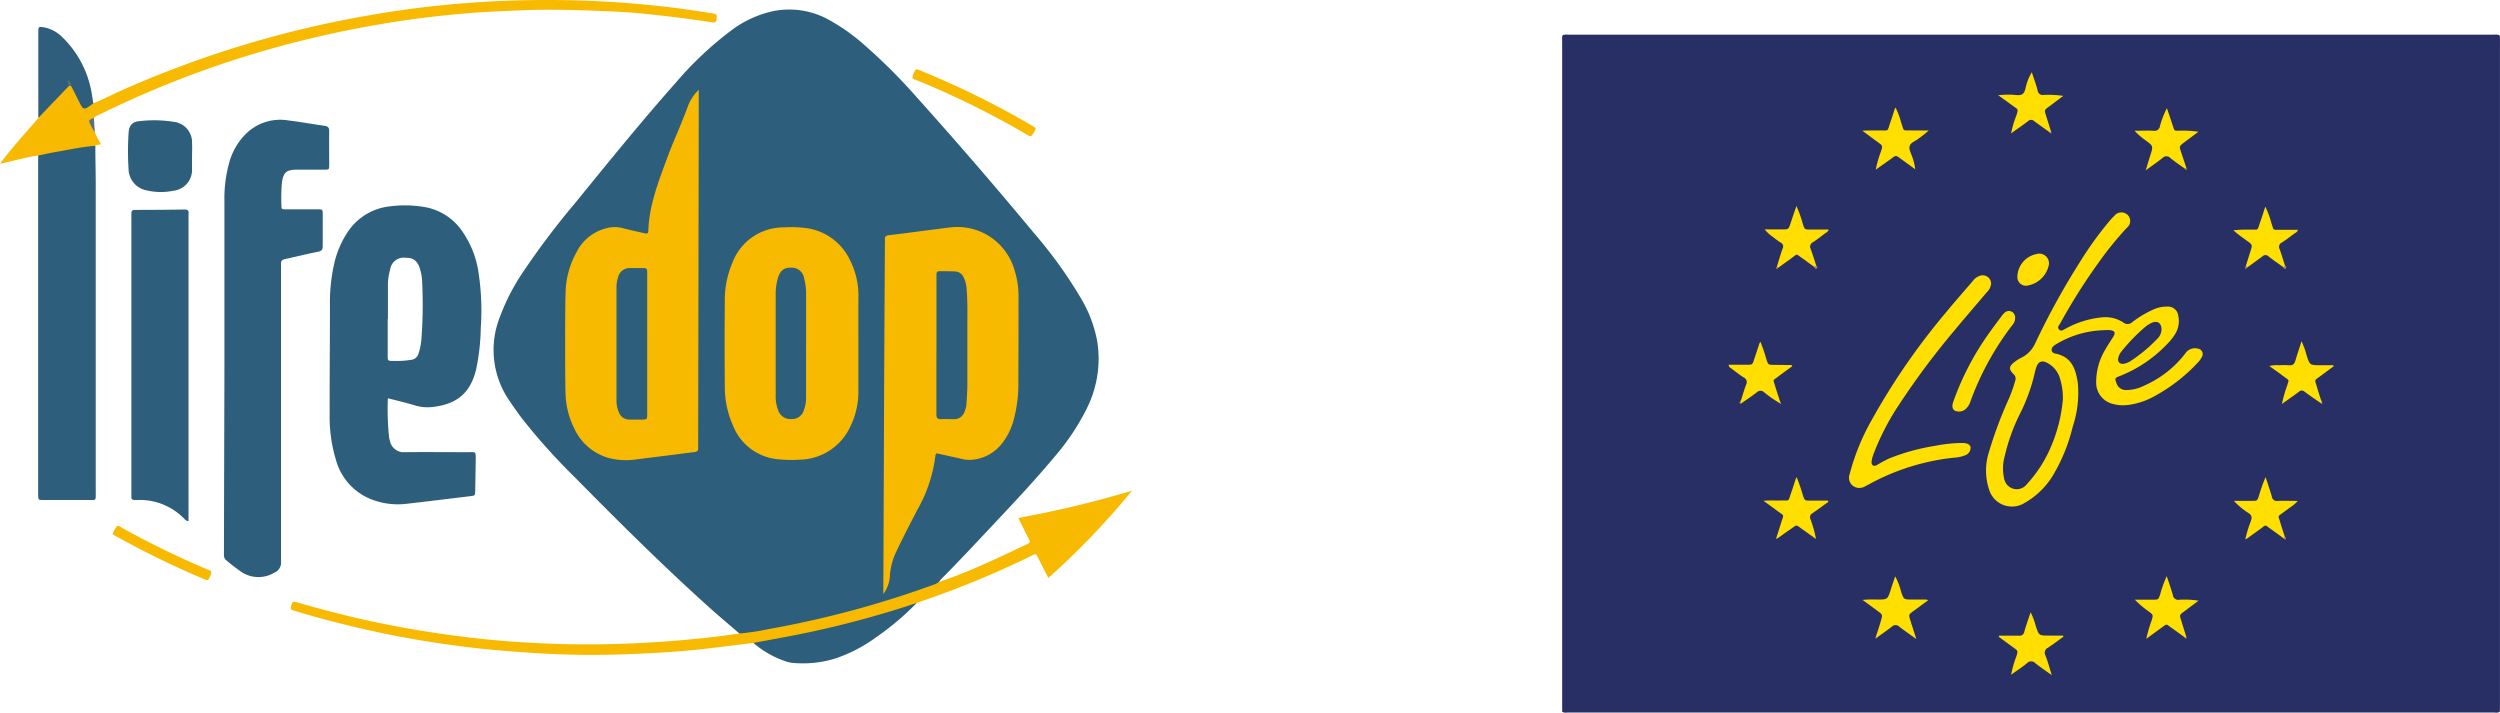 <svg xmlns="http://www.w3.org/2000/svg" width="396.796" height="113.117" viewBox="0 0 396.796 113.117">
  <g id="LOGO_LIFE_DOP" data-name="LOGO LIFE DOP" transform="translate(-0.04 0.021)">
    <path id="Tracciato_2785" data-name="Tracciato 2785" d="M202.432,144.832c-1.6-1.385-3.226-2.741-4.8-4.155-7.335-6.6-14.329-13.544-21.249-20.568a99.8,99.8,0,0,1-8.426-9.372c-.687-.9-1.327-1.829-1.962-2.764a14.168,14.168,0,0,1-1.622-13.233,33.437,33.437,0,0,1,3.826-7.416A126.134,126.134,0,0,1,176.382,76.5c5.24-6.435,10.469-12.9,15.974-19.1a55.032,55.032,0,0,1,8.858-8.328,17.088,17.088,0,0,1,6.6-3.018,12.962,12.962,0,0,1,8.818,1.373,31.2,31.2,0,0,1,5.69,4.04,89.843,89.843,0,0,1,8.391,8.4q9.447,10.52,18.467,21.4a70.221,70.221,0,0,1,7.589,10.572,20.417,20.417,0,0,1,2.481,6.717,17.561,17.561,0,0,1-1.639,10.5,36.294,36.294,0,0,1-5.021,7.577c-3.324,3.994-6.891,7.768-10.445,11.542-2.516,2.678-5.021,5.367-7.618,7.97-.144.15-.271.323-.4.491-.133.537-.612.641-1.033.8a154.389,154.389,0,0,1-26.766,7.093c-.975.162-1.939.381-2.926.479C203.067,145.063,202.709,145.179,202.432,144.832Z" transform="translate(-85.045 -44.311)" fill="#2d5e7c"/>
    <path id="Tracciato_2786" data-name="Tracciato 2786" d="M89.322,115.776V88.964a21.191,21.191,0,0,1,.716-5.869,10.272,10.272,0,0,1,2.608-4.657,7.75,7.75,0,0,1,6.775-2.222c1.928.242,3.838.577,5.771.86.577.081.773.289.762.866-.029,1.766,0,3.532,0,5.3,0,.785,0,.8-.848.8H100.76c-1.61,0-2.066.45-2.308,2.014a27.22,27.22,0,0,0-.087,3.5c0,.756,0,.773.768.779h4.98c.8,0,.814,0,.814.837v4.986c0,.577-.173.791-.744.906-1.731.34-3.463.785-5.194,1.154-.531.11-.727.329-.681.848v47.16a1.731,1.731,0,0,1-1.085,1.789,4.9,4.9,0,0,1-5.477-.323q-1.079-.762-2.089-1.627a1.027,1.027,0,0,1-.41-.918V144.4Z" transform="translate(-53.663 -57.129)" fill="#2d5e7c"/>
    <path id="Tracciato_2787" data-name="Tracciato 2787" d="M47.232,83.092c0,2.083.063,4.167.063,6.25v48.667c0,1.512.127,1.3-1.293,1.3H39c-.814,0-.814,0-.843-.819V84.627a1.6,1.6,0,0,1,1.2-.577c2.2-.444,4.421-.866,6.654-1.154A1.4,1.4,0,0,1,47.232,83.092Z" transform="translate(-32.06 -59.971)" fill="#2d5e7c"/>
    <path id="Tracciato_2788" data-name="Tracciato 2788" d="M72.894,150.251c-.456,0-.577-.277-.8-.462a9.811,9.811,0,0,0-7.289-2.885h-.525c-.381,0-.5-.19-.485-.531V101.441c0-.4.127-.577.542-.577q3.982,0,7.952-.063c.462,0,.635.19.577.635v48.817Z" transform="translate(-42.903 -67.568)" fill="#2d5e7c"/>
    <path id="Tracciato_2789" data-name="Tracciato 2789" d="M178.828,200.8a37.291,37.291,0,0,0,4.617-.693,156.684,156.684,0,0,0,25.871-6.925,4.456,4.456,0,0,0,1.241-.577,75.755,75.755,0,0,0,7.266-2.885c2.164-.946,4.294-1.979,6.429-2.984a1.281,1.281,0,0,0,.721-.5l-1.87-3.774a167.188,167.188,0,0,0,18.04-4.322,122.6,122.6,0,0,1-13.273,13.85l-1.881-3.711c-.335-.115-.531.063-.739.167a152.813,152.813,0,0,1-17.578,7.26c-.237.081-.462.185-.687.277-1.731,1.12-3.734,1.472-5.656,2.043a149.779,149.779,0,0,1-18.71,4.271,2.828,2.828,0,0,1-1.564,0l-5.673.693q-4.467.577-8.962.837c-3.74.225-7.5.375-11.23.369-4.276,0-8.541-.231-12.806-.577-3.03-.231-6.054-.542-9.06-.964a160.154,160.154,0,0,1-15.911-2.972c-3.053-.744-6.088-1.524-9.089-2.458-.8-.248-.768-.231-.577-.987.139-.542.387-.531.843-.392q5.194,1.524,10.445,2.712c4.548,1.027,9.13,1.835,13.746,2.47,3.953.542,7.924.958,11.911,1.189a162.568,162.568,0,0,0,17.267.15c3.318-.156,6.631-.369,9.932-.716C174.211,201.437,176.519,201.143,178.828,200.8Z" transform="translate(-61.441 -100.275)" fill="#f8ba00"/>
    <path id="Tracciato_2790" data-name="Tracciato 2790" d="M42.791,66.321c-2.147.162-4.253.629-6.348.993-.9.15-1.795.364-2.689.542-1.818.242-3.572.75-5.35,1.154-.167.04-.34.069-.744.144,1.985-2.649,4.092-4.917,6.106-7.26a.675.675,0,0,1,.15-.387c1.575-1.581,2.885-3.463,4.657-4.819a.641.641,0,0,1,.45,0,6.789,6.789,0,0,1,1.3,2.228c.577,1.154.577,1.154,1.731.681a.71.71,0,0,1,.41-.04c1.425-.514,2.759-1.252,4.138-1.87A166.019,166.019,0,0,1,78.583,47.115q8.12-1.789,16.378-2.793a166.362,166.362,0,0,1,24.856-1.056q7.895.242,15.732,1.264c1.783.231,3.561.525,5.338.8.548.087.577.2.5.9-.052.485-.265.577-.71.491-3.416-.519-6.85-.964-10.29-1.31-1.968-.2-3.942-.352-5.921-.433-4.8-.2-9.6-.369-14.427-.15-3.1.139-6.215.265-9.309.548-4.322.392-8.656.935-12.91,1.685A165.989,165.989,0,0,0,67.335,51.9a159.937,159.937,0,0,0-23.765,9.4,3.463,3.463,0,0,0-1,.577.866.866,0,0,0-.219,1.206,4.4,4.4,0,0,1,.364,1.079,10.2,10.2,0,0,0,.906,1.766c.058.046.075.087.058.127s-.035.058-.058.058A1.812,1.812,0,0,0,42.791,66.321Z" transform="translate(-27.62 -43.2)" fill="#f8ba00"/>
    <path id="Tracciato_2791" data-name="Tracciato 2791" d="M73.022,82.017v1.9a3.322,3.322,0,0,1-2.984,3.532,9.736,9.736,0,0,1-4.2-.058,3.509,3.509,0,0,1-2.885-3.347,43.9,43.9,0,0,1,0-5.713c.058-1.241.577-1.858,1.812-1.939a19.754,19.754,0,0,1,5.379.121A3.262,3.262,0,0,1,73.028,79.9c.04.7,0,1.414,0,2.118Z" transform="translate(-42.506 -57.193)" fill="#2d5e7c"/>
    <path id="Tracciato_2792" data-name="Tracciato 2792" d="M234.86,215.373c2.118-.392,4.236-.779,6.348-1.183a154.9,154.9,0,0,0,19.24-5.05,2.643,2.643,0,0,1,.306-.081,42.231,42.231,0,0,1-6.348,5.373,24.076,24.076,0,0,1-6.423,3.376,17.312,17.312,0,0,1-6.781.744,5.066,5.066,0,0,1-1.235-.26,15.3,15.3,0,0,1-5.107-2.92Z" transform="translate(-115.246 -113.352)" fill="#2d5e7c"/>
    <path id="Tracciato_2793" data-name="Tracciato 2793" d="M43.025,59.988,38.2,65.032V51.262c0-.641.115-.733.762-.629a5.488,5.488,0,0,1,2.972,1.512,16.072,16.072,0,0,1,4.651,8.495c.144.687.225,1.391.335,2.089-1.547,1.154-1.547,1.154-2.372-.514-.381-.756-.756-1.512-1.154-2.268-.133-.1-.173-.26-.277-.381A.617.617,0,0,1,43.025,59.988Z" transform="translate(-32.077 -46.337)" fill="#2e5e7c"/>
    <path id="Tracciato_2794" data-name="Tracciato 2794" d="M279.31,62.23l.485.173a139.507,139.507,0,0,1,17.821,8.789c.658.392.652.4.289,1.021-.45.779-.45.779-1.258.312a138.364,138.364,0,0,0-17.151-8.472,1.49,1.49,0,0,1-.294-.115c-.214-.15-.658-.11-.577-.485a2.636,2.636,0,0,1,.5-1.154C279.142,62.259,279.229,62.253,279.31,62.23Z" transform="translate(-133.749 -51.257)" fill="#f8ba00"/>
    <path id="Tracciato_2795" data-name="Tracciato 2795" d="M58.63,189.12a4.374,4.374,0,0,1,.739-1.31,1.212,1.212,0,0,1,.681.271,137.007,137.007,0,0,0,13.371,6.538l.1.046c.265.15.716.138.762.473a2.474,2.474,0,0,1-.427,1.154.289.289,0,0,1-.369.11c-.167-.058-.329-.133-.491-.2a143.451,143.451,0,0,1-14.035-6.867A1.955,1.955,0,0,1,58.63,189.12Z" transform="translate(-40.717 -104.365)" fill="#f8ba00"/>
    <path id="Tracciato_2796" data-name="Tracciato 2796" d="M53.081,77.868a5.015,5.015,0,0,1-.664-1.154c-.375-.744-.369-.75.519-1.114Z" transform="translate(-37.991 -56.911)" fill="#597082"/>
    <path id="Tracciato_2797" data-name="Tracciato 2797" d="M55.3,82.775a.5.5,0,0,1,0-.185c.317.219.364.577.577.97A1.147,1.147,0,0,1,55.3,82.775Z" transform="translate(-39.307 -59.867)" fill="#fff2d8"/>
    <path id="Tracciato_2798" data-name="Tracciato 2798" d="M204.3,67.88v3.653q-.046,26.344-.092,52.677v.531c.04.45-.179.577-.612.646-1.547.173-3.082.392-4.617.577l-4.617.577a10.849,10.849,0,0,1-4.311-.214,8.581,8.581,0,0,1-5.575-4.848,12.961,12.961,0,0,1-1.316-5.309c-.075-2.822-.063-5.65-.063-8.478,0-2.545,0-5.09.063-7.629a13.793,13.793,0,0,1,1.731-6.388,7.271,7.271,0,0,1,4.917-3.867,5.009,5.009,0,0,1,2.308,0c1.195.312,2.406.577,3.607.843.427.1.577,0,.577-.444.138-3.953,1.541-7.583,2.885-11.23,1.027-2.816,2.308-5.523,3.341-8.351A7.064,7.064,0,0,1,204.3,67.88Z" transform="translate(-93.356 -53.646)" fill="#f8ba00"/>
    <path id="Tracciato_2799" data-name="Tracciato 2799" d="M279.078,141.536a.542.542,0,0,0-.219.433,23.151,23.151,0,0,1-2.885,8.581c-1.154,2.228-2.308,4.438-3.376,6.717a10.387,10.387,0,0,0-.946,3.561,5.35,5.35,0,0,1-1.05,3.041v-1.01q.063-14.577.115-29.149.058-12.725.133-25.444a4.658,4.658,0,0,0,0-.635c-.058-.5.167-.664.652-.721,2.106-.242,4.207-.531,6.3-.8,1.154-.144,2.239-.294,3.364-.427a9.429,9.429,0,0,1,10.278,6.856,13.332,13.332,0,0,1,.617,4.04q0,6.787-.029,13.568a21.484,21.484,0,0,1-.831,6.383A10.157,10.157,0,0,1,289.413,140a6.764,6.764,0,0,1-4.4,2.516,4.767,4.767,0,0,1-1.893-.075C281.8,142.125,280.393,141.836,279.078,141.536Z" transform="translate(-130.36 -69.604)" fill="#f8ba00"/>
    <path id="Tracciato_2800" data-name="Tracciato 2800" d="M248.181,124.2v7.208a12.575,12.575,0,0,1-1.223,5.771,9.043,9.043,0,0,1-8.131,5.379,20.721,20.721,0,0,1-3.463-.075,8.513,8.513,0,0,1-7.127-5.448,14.906,14.906,0,0,1-1.258-6q-.058-6.891,0-13.781a15.033,15.033,0,0,1,1.218-5.979,8.637,8.637,0,0,1,8.137-5.586,17.706,17.706,0,0,1,3.918.162,9.037,9.037,0,0,1,6.585,5,12.534,12.534,0,0,1,1.35,6.031C248.17,119.331,248.181,121.766,248.181,124.2Z" transform="translate(-111.9 -69.617)" fill="#f8ba00"/>
    <path id="Tracciato_2801" data-name="Tracciato 2801" d="M141.976,110.482a15.362,15.362,0,0,0-2.759-6.925,9.118,9.118,0,0,0-5.881-3.641,18.854,18.854,0,0,0-5.7-.069,9.193,9.193,0,0,0-6.619,4.311,15.045,15.045,0,0,0-1.927,4.565,28.278,28.278,0,0,0-.721,6.925c0,5.725-.058,11.444-.046,17.169a23.5,23.5,0,0,0,.993,7.214,9.389,9.389,0,0,0,5.771,6.348,11.652,11.652,0,0,0,5.425.652c3.364-.387,6.723-.8,10.088-1.206.8-.1.808-.1.825-.866.035-1.593.058-3.18.081-4.773s.058-1.345-1.373-1.35c-3.284,0-6.573-.035-9.857,0a2.225,2.225,0,0,1-2.383-1.795,3.815,3.815,0,0,1-.139-.618,42.3,42.3,0,0,1-.19-6.146c1.57.4,2.978.727,4.357,1.154a6.925,6.925,0,0,0,2.92.208c3.786-.467,5.869-2.308,6.74-5.979a34.967,34.967,0,0,0,.733-6.619,39.319,39.319,0,0,0-.34-8.558Zm-9.1,10.567a9.9,9.9,0,0,1-.456,2.164,1.362,1.362,0,0,1-1.154.964,14.67,14.67,0,0,1-2.845.173c-.871,0-.883,0-.883-.86v-5.817h.035v-5.39a8.281,8.281,0,0,1,.352-2.4,2.167,2.167,0,0,1,2.493-1.9c1.154-.035,1.922.473,2.308,2a7.642,7.642,0,0,1,.283,1.876,74.044,74.044,0,0,1-.133,9.193Z" transform="translate(-65.962 -67.087)" fill="#2d5e7c"/>
    <path id="Tracciato_2802" data-name="Tracciato 2802" d="M46.433,66.079,46.26,65a1.46,1.46,0,0,1,.577,1.016Z" transform="translate(-35.486 -52.428)" fill="#5f7074"/>
    <path id="Tracciato_2803" data-name="Tracciato 2803" d="M202.091,128.948V139.97c0,.975,0,.981-.987.987h-1.7a1.8,1.8,0,0,1-1.858-1.281,4.478,4.478,0,0,1-.329-1.65q0-9.118,0-18.225a4.905,4.905,0,0,1,.26-1.454,1.858,1.858,0,0,1,1.87-1.437h1.8c.935,0,.941,0,.946.918v5.407Z" transform="translate(-99.327 -74.38)" fill="#2d5e7c"/>
    <path id="Tracciato_2804" data-name="Tracciato 2804" d="M285.207,129.474V118.237c0-.271.127-.467.433-.467.883,0,1.772,0,2.649.046a1.558,1.558,0,0,1,1.264,1.01,4.7,4.7,0,0,1,.433,1.731c.208,2.36.1,4.732.121,7.093v8.16c0,.987-.087,1.974-.133,2.96a3.9,3.9,0,0,1-.329,1.327,1.679,1.679,0,0,1-1.633,1.154c-.7,0-1.414-.029-2.118,0-.577,0-.7-.248-.7-.762v-7.623Z" transform="translate(-136.53 -74.745)" fill="#2d5e7c"/>
    <path id="Tracciato_2805" data-name="Tracciato 2805" d="M245.811,129.085v8.356a5.321,5.321,0,0,1-.346,1.968,1.956,1.956,0,0,1-2,1.414,2.037,2.037,0,0,1-2.066-1.35,6.348,6.348,0,0,1-.41-2.493V121.1a9.378,9.378,0,0,1,.34-2.614c.352-1.2.975-1.731,2.106-1.691a1.982,1.982,0,0,1,2.078,1.731,9.436,9.436,0,0,1,.306,2.412v8.149Z" transform="translate(-117.835 -74.333)" fill="#2d5e7c"/>
    <path id="Tracciato_2806" data-name="Tracciato 2806" d="M457.292,160.159V54.129c0-1.633-.225-1.425,1.379-1.425H604.763c1.564,0,1.374-.2,1.374,1.327V159.109c0,.352,0,.7-.029,1.056-.312.242-.681.127-1.021.127H458.314C457.979,160.292,457.609,160.407,457.292,160.159Z" transform="translate(-209.308 -47.224)" fill="#282f64"/>
    <path id="Tracciato_2807" data-name="Tracciato 2807" d="M592.509,120.293a15.374,15.374,0,0,0-7.433,2.181,2.991,2.991,0,0,0-.519.364c-.439.439-.335,1.021.271,1.154,2.649.485,3.3,2.487,3.624,4.715a17.1,17.1,0,0,1-.814,6.9,27.7,27.7,0,0,1-3.082,7.629,12.344,12.344,0,0,1-4.565,4.473,3.789,3.789,0,0,1-5.644-2.176,9.644,9.644,0,0,1,0-5.933,65.8,65.8,0,0,1,3.018-8.131,22.234,22.234,0,0,0,1.154-3.18.935.935,0,0,0-.277-1.027c-.779-.773-.733-1.229.121-1.9a6.444,6.444,0,0,1,1.154-.727,4.709,4.709,0,0,0,2.2-2.337,119.054,119.054,0,0,1,7.1-12.892,55.635,55.635,0,0,1,4.576-6.348,10.987,10.987,0,0,1,.86-.935,1.425,1.425,0,0,1,2.078-.15,1.344,1.344,0,0,1-.092,2.049,53.865,53.865,0,0,0-4.663,5.771,91.928,91.928,0,0,0-5.886,9.349c-.173.317-.577.669-.214,1.045s.716,0,1.05-.15a14.867,14.867,0,0,1,5.823-1.795,5.194,5.194,0,0,1,3.324.825A1.056,1.056,0,0,0,597.1,119a16.25,16.25,0,0,1,3.168-1.916,5.1,5.1,0,0,1,2.349-.542,1.639,1.639,0,0,1,1.777,1.472,3.947,3.947,0,0,1-.652,3.122,8.714,8.714,0,0,1-1.154,1.391,20.954,20.954,0,0,1-7.5,5.044c-.843.329-.756.4-.5,1.154a1.547,1.547,0,0,0,1.558,1.056,5.938,5.938,0,0,0,2.655-.617,16.625,16.625,0,0,0,6.712-5.194,1.812,1.812,0,0,1,1.951-.762.877.877,0,0,1,.652,1.362,3.461,3.461,0,0,1-.617.854,27.085,27.085,0,0,1-7.208,5.511,11.369,11.369,0,0,1-4.132,1.247,5.978,5.978,0,0,1-2.1-.179,3.463,3.463,0,0,1-2.7-3.463,9.989,9.989,0,0,1,1.425-5.141c.375-.682.82-1.322,1.235-1.98.473-.762.335-1.05-.577-1.154a8.725,8.725,0,0,0-.935.029Z" transform="translate(-258.618 -67.901)" fill="#ffdf00"/>
    <path id="Tracciato_2808" data-name="Tracciato 2808" d="M558.761,120.224a2.158,2.158,0,0,1-.7,1.385c-1.852,2.181-3.722,4.346-5.546,6.55a122.884,122.884,0,0,0-8.339,11.23,39.386,39.386,0,0,0-4.04,7.785,5.3,5.3,0,0,0-.335,1.218c-.075.675.317.935.906.577a18.086,18.086,0,0,1,1.864-1,33.707,33.707,0,0,1,7.335-2.014,23.758,23.758,0,0,1,3.884-.444h.427c.785,0,1.195.248,1.293.687a1.307,1.307,0,0,1-.906,1.281,5.6,5.6,0,0,1-1.76.364,35.855,35.855,0,0,0-13.631,4.317c-.156.087-.312.167-.473.242a1.731,1.731,0,0,1-1.985-.15,1.645,1.645,0,0,1-.433-1.835,35.5,35.5,0,0,1,3.463-8.512,107.751,107.751,0,0,1,11.773-17.071c1.385-1.691,2.839-3.33,4.265-4.992a2.349,2.349,0,0,1,1.27-.906,1.327,1.327,0,0,1,1.668,1.287Z" transform="translate(-242.697 -75.22)" fill="#ffdf00"/>
    <path id="Tracciato_2809" data-name="Tracciato 2809" d="M574.579,129.9a1.621,1.621,0,0,1-.421,1.027,45.444,45.444,0,0,0-6.66,12.119,2.758,2.758,0,0,1-.779,1.241,1.616,1.616,0,0,1-1.679.26c-.444-.265-.531-.716-.242-1.518a44.086,44.086,0,0,1,5.679-10.844c.617-.86,1.258-1.731,1.893-2.557a3.4,3.4,0,0,1,.479-.577A1,1,0,0,1,574,128.8a1.039,1.039,0,0,1,.577,1.091Z" transform="translate(-254.706 -79.374)" fill="#ffdf00"/>
    <path id="Tracciato_2810" data-name="Tracciato 2810" d="M505.049,146.49c.271-.837.514-1.685.819-2.51a.819.819,0,0,0-.4-1.154c-.681-.439-1.322-.946-1.968-1.431-.156-.121-.392-.185-.392-.577h2.92c.831,0,.831,0,1.1-.8s.577-1.731.86-2.608a1.561,1.561,0,0,1,.15-.242,27.171,27.171,0,0,1,.981,2.885c.271.768.265.773,1.114.785l2.857.029.11.185c-.744.542-1.512,1.085-2.256,1.656-.843.646-.825.34-.491,1.431.26.843.542,1.679.808,2.522a.2.2,0,0,1-.046.26,18.743,18.743,0,0,1-2.487-1.731.814.814,0,0,0-1.154,0c-.8.623-1.65,1.183-2.482,1.766a.335.335,0,0,1-.04-.467Z" transform="translate(-228.689 -82.949)" fill="#ffde00"/>
    <path id="Tracciato_2811" data-name="Tracciato 2811" d="M577.419,215.277h3.128a.756.756,0,0,0,.894-.646c.277-.975.623-1.933,1-3.07a11.091,11.091,0,0,1,.837,2.268c.5,1.431.479,1.437,2,1.437h2.308l.063.179c-.819.577-1.622,1.206-2.464,1.76a.86.86,0,0,0-.387,1.223c.369.941.629,1.928,1,3.116-1-.716-1.818-1.264-2.585-1.876a.912.912,0,0,0-1.368,0c-.756.629-1.593,1.154-2.5,1.812a16.744,16.744,0,0,1,.837-2.92c.254-.86.271-.854-.433-1.368l-2.366-1.731Z" transform="translate(-260.103 -114.409)" fill="#ffde00"/>
    <path id="Tracciato_2812" data-name="Tracciato 2812" d="M622.632,82.471c-.739-.537-1.506-1.039-2.21-1.622a.866.866,0,0,0-1.287,0c-.791.641-1.639,1.212-2.637,1.945.283-.929.5-1.662.727-2.383.473-1.477.479-1.477-.8-2.418a10.05,10.05,0,0,1-1.7-1.483c1,0,2.008-.046,3.007,0a.866.866,0,0,0,1.027-.768,14.744,14.744,0,0,1,1.1-2.822l.9,2.684c.358,1.073.208.871,1.218.889a18.061,18.061,0,0,1,2.885.173L622.545,78.4c-.739.577-.739.577-.456,1.437l.871,2.6a.225.225,0,0,1-.329.035Z" transform="translate(-275.89 -55.778)" fill="#ffdf00"/>
    <path id="Tracciato_2813" data-name="Tracciato 2813" d="M514.922,109.512c.3-.975.577-1.956.923-2.92a.675.675,0,0,0-.317-.952c-.45-.277-.854-.617-1.281-.935A5.7,5.7,0,0,1,513,103.551h2.77c1.016,0,1.01,0,1.35-1.01.289-.866.577-1.731.918-2.7a19.072,19.072,0,0,1,1.027,2.885c.277.837.271.843,1.154.848h2.932c-.1.387-.415.491-.641.664-.618.467-1.229.952-1.881,1.368a.768.768,0,0,0-.323,1.056c.312.86.577,1.731.866,2.6.029.225-.069.306-.289.26-.675-.491-1.35-.993-2.031-1.477-.866-.617-.658-.641-1.5,0l-2.124,1.535A.231.231,0,0,1,514.922,109.512Z" transform="translate(-232.872 -67.162)" fill="#ffde00"/>
    <path id="Tracciato_2814" data-name="Tracciato 2814" d="M649.829,109.619c-.791-.577-1.6-1.12-2.372-1.731a.646.646,0,0,0-.918,0c-.779.577-1.581,1.154-2.372,1.731-.2,0-.312-.046-.266-.271.237-.733.462-1.472.7-2.21.346-1.073.346-1.073-.577-1.731-.716-.514-1.431-1.027-2.129-1.639a19.621,19.621,0,0,1,2.464-.11c1.731-.04,1.247.3,1.847-1.339.266-.727.485-1.466.768-2.308a14.334,14.334,0,0,1,.958,2.6c.444,1.264.1,1.05,1.5,1.073h2.7c-.058.369-.346.467-.577.617-.646.485-1.293.987-1.974,1.414a.756.756,0,0,0-.335,1.05c.306.866.577,1.731.848,2.614C650.147,109.578,650.037,109.653,649.829,109.619Z" transform="translate(-287.384 -67.234)" fill="#ffdf00"/>
    <path id="Tracciato_2815" data-name="Tracciato 2815" d="M541.994,82.629a17.313,17.313,0,0,1,.825-2.885c.283-.895.294-.895-.45-1.443l-2.5-1.847c.993-.081,1.778-.029,2.562-.046,1.783-.046,1.31.312,1.916-1.4.237-.664.439-1.339.658-2.008a1.164,1.164,0,0,1,.133-.214,11.439,11.439,0,0,1,.883,2.372c.519,1.443.115,1.223,1.731,1.247h2.655a17.414,17.414,0,0,1-1.645,1.31c-.485.4-1.275.617-1.4,1.212s.266,1.154.444,1.731a9.23,9.23,0,0,1,.456,1.916L545.958,80.9c-.768-.577-.768-.577-1.518,0Z" transform="translate(-244.235 -55.723)" fill="#ffdf00"/>
    <path id="Tracciato_2816" data-name="Tracciato 2816" d="M622.679,211.329c-.658-.479-1.31-.964-1.974-1.425-1.016-.7-.693-.8-1.783,0-.744.531-1.477,1.073-2.308,1.691a21.609,21.609,0,0,1,.848-2.92c.26-.883.277-.883-.485-1.449a15.44,15.44,0,0,1-2.187-1.858h2.92c.82,0,.814,0,1.1-.8a18.494,18.494,0,0,1,1.05-2.932c.352,1.062.7,2.026.969,3.007a.871.871,0,0,0,1.056.739,14.244,14.244,0,0,1,3.024.15l-2.308,1.731c-.721.531-.721.531-.467,1.345l.848,2.724a.185.185,0,0,1-.3-.006Z" transform="translate(-275.919 -110.214)" fill="#ffdf00"/>
    <path id="Tracciato_2817" data-name="Tracciato 2817" d="M542.011,211.323c.277-.871.577-1.731.825-2.62s.294-.918-.519-1.512l-2.407-1.766a18.151,18.151,0,0,1,2.308-.058c1.679,0,1.674,0,2.181-1.6.214-.669.444-1.339.693-2.083a9.974,9.974,0,0,1,.941,2.458c.439,1.218.41,1.223,1.731,1.223h2.222a1.483,1.483,0,0,1,.341.11l-2.308,1.7c-.8.577-.808.577-.508,1.535s.577,1.795.935,2.932c-1.027-.744-1.881-1.327-2.7-1.962a.814.814,0,0,0-1.189,0c-.744.577-1.535,1.125-2.308,1.685A.2.2,0,0,1,542.011,211.323Z" transform="translate(-244.252 -110.231)" fill="#ffdf00"/>
    <path id="Tracciato_2818" data-name="Tracciato 2818" d="M585.364,72.556c-.8-.577-1.622-1.154-2.406-1.731a.716.716,0,0,0-1.027,0c-.837.641-1.731,1.241-2.672,1.933a17.409,17.409,0,0,1,.854-2.885c.335-1.045.225-.918-.5-1.449s-1.483-1.073-2.4-1.731a14.3,14.3,0,0,1,2.095-.087c.577,0,1.3.219,1.766-.1s.479-1.154.7-1.731a7.22,7.22,0,0,1,.779-1.731c.312.952.658,1.9.923,2.885a.808.808,0,0,0,.952.716,16.465,16.465,0,0,1,3.122.15l-2.308,1.731c-.71.519-.71.519-.444,1.356s.577,1.818.843,2.724a.173.173,0,0,1-.271-.046Z" transform="translate(-260.027 -51.599)" fill="#ffdf00"/>
    <path id="Tracciato_2819" data-name="Tracciato 2819" d="M649.9,184.091c-.71-.519-1.42-1.045-2.141-1.552-.825-.577-.577-.629-1.414,0l-2.233,1.61a2.159,2.159,0,0,1-.265.121,19.2,19.2,0,0,1,.877-2.885c.2-.577.19-.941-.392-1.3a12.066,12.066,0,0,1-2.308-1.922h2.886c.831,0,.831,0,1.1-.791a24.4,24.4,0,0,1,1.056-2.978c.364,1.108.71,2.106,1,3.122a.767.767,0,0,0,.889.658c1.021-.04,2.043,0,3.22,0a5.419,5.419,0,0,1-1.264,1.062c-.329.265-.687.5-1.021.75-.993.75-.819.444-.519,1.518.231.814.514,1.616.768,2.418C650.186,184.074,650.122,184.172,649.9,184.091Z" transform="translate(-287.435 -98.69)" fill="#ffdf00"/>
    <path id="Tracciato_2820" data-name="Tracciato 2820" d="M522.954,178.344c-.825.577-1.645,1.212-2.493,1.783a.71.71,0,0,0-.329.964,19.337,19.337,0,0,1,.871,3.139c-.71-.508-1.42-1.027-2.141-1.529-1.154-.8-.739-.808-1.945,0-.669.462-1.327.941-1.991,1.408a1.387,1.387,0,0,1-.265.087c.294-.918.577-1.783.843-2.649.415-1.322.485-.941-.577-1.731-.675-.508-1.362-1-2.256-1.65,1-.087,1.789-.029,2.568-.046,1.731-.046,1.275.294,1.858-1.339.254-.7.462-1.408.7-2.112a2.767,2.767,0,0,1,.139-.248,27.309,27.309,0,0,1,.993,2.885c.283.819.277.825,1.154.831h2.828Z" transform="translate(-232.732 -98.702)" fill="#ffdf00"/>
    <path id="Tracciato_2821" data-name="Tracciato 2821" d="M659.991,146.879c-.866-.606-1.731-1.189-2.591-1.824a.64.64,0,0,0-.917,0c-.837.629-1.7,1.223-2.689,1.928a20.28,20.28,0,0,1,.82-2.885c.294-1.027.427-.756-.485-1.437-.721-.542-1.46-1.062-2.337-1.691a4.743,4.743,0,0,1,1.581-.127,13.242,13.242,0,0,1,1.587,0c.577.058.808-.214.958-.71.294-.981.617-1.945.981-3.093a11.5,11.5,0,0,1,.8,2.21c.514,1.581.514,1.587,2.222,1.587h2l.087.162-1.962,1.46c-1.258.918-1.05.577-.669,1.928.19.681.421,1.345.629,2.014A.352.352,0,0,1,659.991,146.879Z" transform="translate(-291.567 -82.894)" fill="#ffdf00"/>
    <path id="Tracciato_2822" data-name="Tracciato 2822" d="M582.5,116.6a3.763,3.763,0,0,1,3.041-3.578,1.54,1.54,0,0,1,1.881,2.008,4.138,4.138,0,0,1-3.145,2.961A1.367,1.367,0,0,1,582.5,116.6Z" transform="translate(-262.264 -72.724)" fill="#ffde00"/>
    <path id="Tracciato_2823" data-name="Tracciato 2823" d="M655.64,116.465a.439.439,0,0,0,.277-.265c.167.139.3.335.092.491S655.7,116.662,655.64,116.465Z" transform="translate(-293.195 -74.081)" fill="#9e845d"/>
    <path id="Tracciato_2824" data-name="Tracciato 2824" d="M526.66,116.44l.289-.26c.185.144.283.352.081.5S526.729,116.619,526.66,116.44Z" transform="translate(-238.649 -74.072)" fill="#a5875b"/>
    <path id="Tracciato_2825" data-name="Tracciato 2825" d="M645.25,116.21c.058.127.121.237.266.271-.058.185-.254.323-.369.231S645.095,116.36,645.25,116.21Z" transform="translate(-288.732 -74.085)" fill="#987f5e"/>
    <path id="Tracciato_2826" data-name="Tracciato 2826" d="M506.321,153.32v.45c-.058.127-.15.156-.2,0a.439.439,0,0,1,.2-.45Z" transform="translate(-229.961 -89.779)" fill="#b29852"/>
    <path id="Tracciato_2827" data-name="Tracciato 2827" d="M666,153.76v-.45a.45.45,0,0,1,.2.421C666.173,153.9,666.087,153.939,666,153.76Z" transform="translate(-297.576 -89.775)" fill="#b39952"/>
    <path id="Tracciato_2828" data-name="Tracciato 2828" d="M628.43,89.445l.306-.035c.167.063.179.219.046.271A.3.3,0,0,1,628.43,89.445Z" transform="translate(-281.688 -62.751)" fill="#a1845d"/>
    <path id="Tracciato_2829" data-name="Tracciato 2829" d="M516.219,116.6l.306.046c-.052.179-.2.289-.352.231S516.029,116.669,516.219,116.6Z" transform="translate(-234.169 -74.25)" fill="#a5875b"/>
    <path id="Tracciato_2830" data-name="Tracciato 2830" d="M655.67,191.035l.248-.225c.121.127.277.271.069.41C655.86,191.295,655.739,191.174,655.67,191.035Z" transform="translate(-293.207 -105.634)" fill="#a8875b"/>
    <path id="Tracciato_2831" data-name="Tracciato 2831" d="M628.46,218.43h.277c.115.052.144.144,0,.2S628.506,218.58,628.46,218.43Z" transform="translate(-281.7 -117.314)" fill="#ad9256"/>
    <path id="Tracciato_2832" data-name="Tracciato 2832" d="M543.477,218.39l.271.029a.208.208,0,0,1-.294.167C543.333,218.534,543.367,218.442,543.477,218.39Z" transform="translate(-245.719 -117.297)" fill="#aa9257"/>
    <path id="Tracciato_2833" data-name="Tracciato 2833" d="M591.34,79.53h.248c.11.052.127.133,0,.185S591.375,79.674,591.34,79.53Z" transform="translate(-266.002 -58.573)" fill="#9d845e"/>
    <path id="Tracciato_2834" data-name="Tracciato 2834" d="M517.15,153.92a1.367,1.367,0,0,1,.046-.26.219.219,0,0,1,.127.312C517.26,154.093,517.185,154.035,517.15,153.92Z" transform="translate(-234.627 -89.923)" fill="#9b885b"/>
    <path id="Tracciato_2835" data-name="Tracciato 2835" d="M588.042,148.681a24.294,24.294,0,0,1-1.824,7.3,20.451,20.451,0,0,1-3.913,6.117,2.014,2.014,0,0,1-2.181.681,2.1,2.1,0,0,1-1.42-1.691,7.22,7.22,0,0,1,.115-3.463,30.05,30.05,0,0,1,2.476-6.844,28.2,28.2,0,0,0,2.308-6.452,8.041,8.041,0,0,1,.225-.814c.317-.889.883-1.154,1.731-.7a4.04,4.04,0,0,1,2.026,2.47A10.246,10.246,0,0,1,588.042,148.681Z" transform="translate(-260.592 -85.244)" fill="#282f64"/>
    <path id="Tracciato_2836" data-name="Tracciato 2836" d="M617.087,132.982a2.153,2.153,0,0,1-.577,1.316,24.812,24.812,0,0,1-4.374,3.659,3.041,3.041,0,0,1-.975.392c-.693.127-1.1-.294-.929-.975a2.574,2.574,0,0,1,.542-1.021,28.233,28.233,0,0,1,3.676-3.8,4.7,4.7,0,0,1,.969-.641C616.429,131.418,617.11,131.88,617.087,132.982Z" transform="translate(-273.974 -80.642)" fill="#293064"/>
  </g>
</svg>
